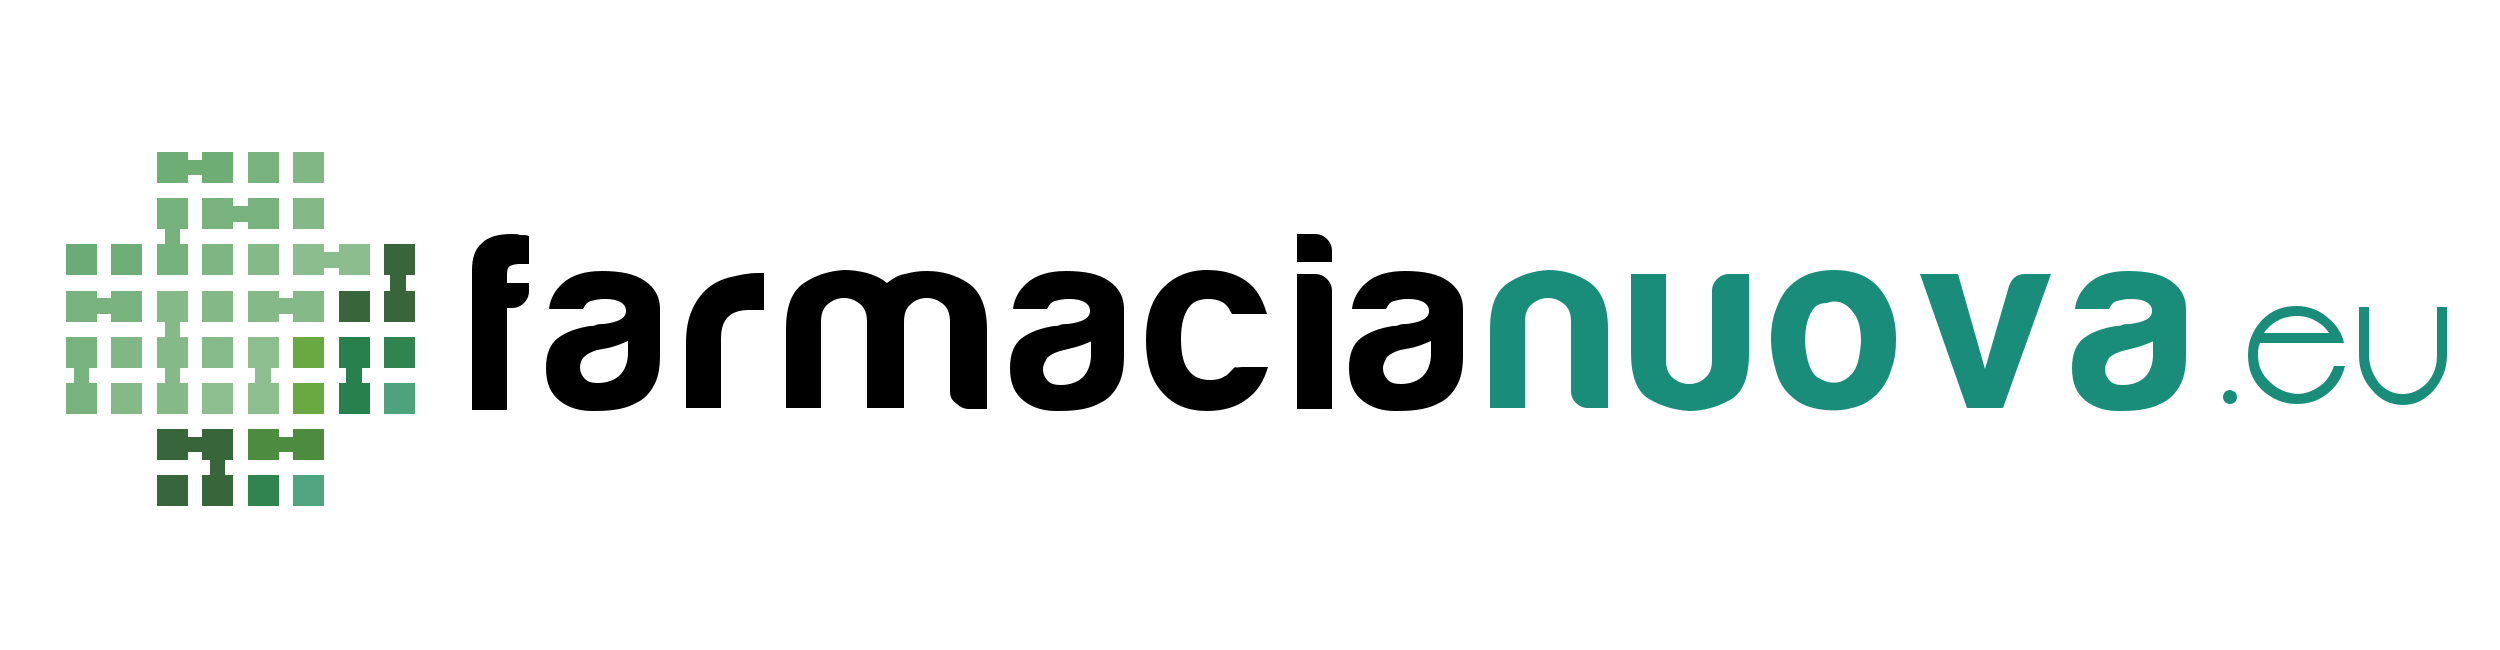 <?xml version="1.0" encoding="utf-8"?>
<!-- Generator: Adobe Illustrator 22.1.0, SVG Export Plug-In . SVG Version: 6.00 Build 0)  -->
<svg version="1.1" id="Livello_1" xmlns="http://www.w3.org/2000/svg" xmlns:xlink="http://www.w3.org/1999/xlink" x="0px" y="0px"
	 viewBox="0 0 250 65" style="enable-background:new 0 0 250 65;" xml:space="preserve">
<style type="text/css">
	.st0{fill-rule:evenodd;clip-rule:evenodd;fill:#78B37D;}
	.st1{fill-rule:evenodd;clip-rule:evenodd;fill:#6FAF77;}
	.st2{fill-rule:evenodd;clip-rule:evenodd;fill:#80B784;}
	.st3{fill-rule:evenodd;clip-rule:evenodd;fill:#85B988;}
	.st4{fill-rule:evenodd;clip-rule:evenodd;fill:#76B27C;}
	.st5{fill-rule:evenodd;clip-rule:evenodd;fill:#386539;}
	.st6{fill-rule:evenodd;clip-rule:evenodd;fill:#7EB683;}
	.st7{fill-rule:evenodd;clip-rule:evenodd;fill:#84B887;}
	.st8{fill-rule:evenodd;clip-rule:evenodd;fill:#87BA8A;}
	.st9{fill-rule:evenodd;clip-rule:evenodd;fill:#8EBE8F;}
	.st10{fill-rule:evenodd;clip-rule:evenodd;fill:#6EAE75;}
	.st11{fill-rule:evenodd;clip-rule:evenodd;fill:#318350;}
	.st12{fill-rule:evenodd;clip-rule:evenodd;fill:#8CBD8E;}
	.st13{fill-rule:evenodd;clip-rule:evenodd;fill:#6AA842;}
	.st14{fill-rule:evenodd;clip-rule:evenodd;fill:#4D8C3F;}
	.st15{fill-rule:evenodd;clip-rule:evenodd;fill:#50A47F;}
	.st16{fill-rule:evenodd;clip-rule:evenodd;fill:#28814D;}
	.st17{fill-rule:evenodd;clip-rule:evenodd;fill:#4EA37D;}
	.st18{fill-rule:evenodd;clip-rule:evenodd;fill:#6AAC73;}
	.st19{fill:#1A8D7A;}
</style>
<g>
	<polygon class="st0" points="9.7,29.1 9.7,29.8 11.1,29.8 11.1,29.1 14.2,29.1 14.2,32.2 11.1,32.2 11.1,31.4 9.7,31.4 9.7,32.2 
		6.6,32.2 6.6,29.1 	"/>
	<polygon class="st0" points="9.7,38.3 9.7,41.4 6.6,41.4 6.6,38.3 7.4,38.3 7.4,36.8 6.6,36.8 6.6,33.7 9.7,33.7 9.7,36.8 
		8.9,36.8 8.9,38.3 	"/>
	<rect x="11.1" y="24.4" class="st1" width="3.1" height="3.1"/>
	<rect x="11.1" y="33.7" class="st2" width="3.1" height="3.1"/>
	<rect x="11.1" y="38.3" class="st3" width="3.1" height="3.1"/>
	<polygon class="st4" points="18.8,24.4 18.8,27.5 15.7,27.5 15.7,24.4 16.5,24.4 16.5,22.9 15.7,22.9 15.7,19.8 18.8,19.8 
		18.8,22.9 18,22.9 18,24.4 	"/>
	<polygon class="st3" points="18.8,33.7 18.8,36.8 18,36.8 18,38.3 18.8,38.3 18.8,41.4 15.7,41.4 15.7,38.3 16.5,38.3 16.5,36.8 
		15.7,36.8 15.7,33.7 16.5,33.7 16.5,32.2 15.7,32.2 15.7,29.1 18.8,29.1 18.8,32.2 18,32.2 18,33.7 	"/>
	<polygon class="st5" points="18.8,42.9 18.8,43.7 20.2,43.7 20.2,42.9 23.3,42.9 23.3,46 22.5,46 22.5,47.5 23.3,47.5 23.3,50.6 
		20.2,50.6 20.2,47.5 21,47.5 21,46 20.2,46 20.2,45.2 18.8,45.2 18.8,46 15.7,46 15.7,42.9 	"/>
	<rect x="15.7" y="47.5" class="st5" width="3.1" height="3.1"/>
	<polygon class="st0" points="23.3,19.8 23.3,20.6 24.8,20.6 24.8,19.8 27.9,19.8 27.9,22.9 24.8,22.9 24.8,22.2 23.3,22.2 
		23.3,22.9 20.2,22.9 20.2,19.8 	"/>
	<rect x="20.2" y="24.4" class="st6" width="3.1" height="3.1"/>
	<rect x="20.2" y="29.1" class="st7" width="3.1" height="3.1"/>
	<rect x="20.2" y="33.7" class="st8" width="3.1" height="3.1"/>
	<rect x="20.2" y="38.3" class="st9" width="3.1" height="3.1"/>
	<polygon class="st10" points="23.3,15.2 23.3,18.3 20.2,18.3 20.2,17.5 18.8,17.5 18.8,18.3 15.7,18.3 15.7,15.2 18.8,15.2 
		18.8,16 20.2,16 20.2,15.2 	"/>
	<rect x="24.8" y="24.4" class="st3" width="3.1" height="3.1"/>
	<polygon class="st9" points="27.9,33.7 27.9,36.8 27.1,36.8 27.1,38.3 27.9,38.3 27.9,41.4 24.8,41.4 24.8,38.3 25.5,38.3 
		25.5,36.8 24.8,36.8 24.8,33.7 	"/>
	<rect x="24.8" y="47.5" class="st11" width="3.1" height="3.1"/>
	<rect x="24.8" y="15.2" class="st0" width="3.1" height="3.1"/>
	<rect x="29.3" y="19.8" class="st7" width="3.1" height="3.1"/>
	<polygon class="st12" points="32.4,24.4 32.4,25.2 33.9,25.2 33.9,24.4 37,24.4 37,27.5 33.9,27.5 33.9,26.8 32.4,26.8 32.4,27.5 
		29.3,27.5 29.3,24.4 	"/>
	<polygon class="st3" points="32.4,29.1 32.4,32.2 29.3,32.2 29.3,31.4 27.9,31.4 27.9,32.2 24.8,32.2 24.8,29.1 27.9,29.1 
		27.9,29.8 29.3,29.8 29.3,29.1 	"/>
	<rect x="29.3" y="33.7" class="st13" width="3.1" height="3.1"/>
	<rect x="29.3" y="38.3" class="st13" width="3.1" height="3.1"/>
	<polygon class="st14" points="32.4,42.9 32.4,46 29.3,46 29.3,45.2 27.9,45.2 27.9,46 24.8,46 24.8,42.9 27.9,42.9 27.9,43.7 
		29.3,43.7 29.3,42.9 	"/>
	<rect x="29.3" y="47.5" class="st15" width="3.1" height="3.1"/>
	<rect x="29.3" y="15.2" class="st2" width="3.1" height="3.1"/>
	<rect x="33.9" y="29.1" class="st5" width="3.1" height="3.1"/>
	<polygon class="st16" points="37,33.7 37,36.8 36.2,36.8 36.2,38.3 37,38.3 37,41.4 33.9,41.4 33.9,38.3 34.6,38.3 34.6,36.8 
		33.9,36.8 33.9,33.7 	"/>
	<polygon class="st5" points="41.5,29.1 41.5,32.2 38.4,32.2 38.4,29.1 39,29.1 39,27.5 38.4,27.5 38.4,24.4 41.5,24.4 41.5,27.5 
		40.6,27.5 40.6,29.1 	"/>
	<rect x="38.4" y="33.7" class="st11" width="3.1" height="3.1"/>
	<rect x="38.4" y="38.3" class="st17" width="3.1" height="3.1"/>
	<rect x="6.6" y="24.4" class="st18" width="3.1" height="3.1"/>
</g>
<g>
	<path d="M47.2,40.8V27c0-1.2,0.3-2.1,1-2.7c0.6-0.6,1.6-0.9,3-0.9c0.3,0,0.6,0,0.8,0.1c0.4,0,0.7,0,0.9,0.1v2.8h-0.9
		c-0.5,0-0.8,0.1-1,0.2c-0.2,0.1-0.3,0.4-0.3,0.8v0.9h2.2v0.8c0,0.5-0.2,0.9-0.5,1.2c-0.3,0.3-0.7,0.5-1.2,0.5h-0.5v10.2H47.2z"/>
	<path d="M63.6,40.3c-0.7,0.4-1.5,0.6-2.3,0.7c-0.8,0.1-1.5,0.1-2.1,0.1c-1.2,0-2.3-0.3-3.2-1c-0.9-0.7-1.4-1.7-1.4-3.3
		c0-1.4,0.4-2.4,1.2-3c0.8-0.6,1.9-1,3.2-1.2c0.2,0,0.4,0,0.6-0.1c0.2-0.1,0.5-0.1,0.8-0.1c1.5-0.2,2.2-0.6,2.2-1.3
		c0-0.5-0.3-0.8-0.8-1c-0.5-0.2-1-0.2-1.4-0.2c-0.5,0-0.9,0.1-1.3,0.2c-0.4,0.1-0.6,0.4-0.8,0.8h-3.4c0.1-1,0.6-1.9,1.4-2.6
		c0.9-0.8,2.2-1.2,3.9-1.2c1.9,0,3.3,0.3,4.3,1c1,0.7,1.5,1.6,1.5,2.8v4.6c0,1.4-0.2,2.4-0.7,3.2C64.9,39.4,64.3,40,63.6,40.3z
		 M62.8,34.1c-0.5,0.2-1.1,0.5-2,0.7L59.7,35c-0.6,0.2-1,0.4-1.3,0.7C58.1,36,58,36.4,58,36.7c0,0.5,0.2,0.9,0.5,1.2
		c0.3,0.3,0.7,0.4,1.3,0.4c0.9,0,1.7-0.3,2.2-0.8c0.5-0.5,0.8-1.3,0.8-2.2V34.1z"/>
	<path d="M68.6,40.8v-6.5c0-1.3,0.2-2.4,0.6-3.3c0.4-0.9,0.9-1.6,1.6-2.2c0.6-0.5,1.4-0.9,2.3-1.1c0.9-0.2,1.7-0.4,2.7-0.4
		c0.1,0,0.2,0,0.3,0c0.1,0,0.2,0,0.3,0V31H75c-1,0-1.7,0.2-2.2,0.7c-0.5,0.5-0.7,1.2-0.7,2.2v6.9H68.6z"/>
	<path d="M90.2,40.8h-3.5v-7.9v-0.7c0-0.8-0.2-1.4-0.7-1.8c-0.5-0.4-1-0.6-1.6-0.6c-0.6,0-1.1,0.2-1.6,0.6c-0.5,0.4-0.7,1-0.7,1.8
		v8.6h-3.5v-7.9c0-2.3,0.6-3.8,1.8-4.6c1.2-0.8,2.5-1.2,4-1.3c0.8,0,1.5,0.1,2.3,0.3c0.7,0.2,1.4,0.5,2,1c0.5-0.4,1.1-0.8,1.8-0.9
		c0.7-0.2,1.4-0.3,2.2-0.3c1.5,0,2.9,0.4,4.1,1.2c1.2,0.8,1.9,2.3,1.9,4.7v7.9h-1.8c-0.5,0-0.9-0.2-1.2-0.5C95.1,40,95,39.6,95,39.1
		v-6.9c0-0.8-0.2-1.4-0.7-1.8c-0.5-0.4-1-0.6-1.6-0.6s-1.2,0.2-1.6,0.6c-0.5,0.4-0.7,1-0.7,1.8v0.7V40.8z"/>
	<path d="M110,40.3c-0.7,0.4-1.5,0.6-2.3,0.7c-0.8,0.1-1.5,0.1-2.1,0.1c-1.2,0-2.3-0.3-3.2-1c-0.9-0.7-1.4-1.7-1.4-3.3
		c0-1.4,0.4-2.4,1.2-3c0.8-0.6,1.9-1,3.2-1.2c0.2,0,0.4,0,0.6-0.1c0.2-0.1,0.5-0.1,0.8-0.1c1.5-0.2,2.2-0.6,2.2-1.3
		c0-0.5-0.3-0.8-0.8-1c-0.5-0.2-1-0.2-1.4-0.2c-0.5,0-0.9,0.1-1.3,0.2c-0.4,0.1-0.6,0.4-0.8,0.8h-3.4c0.1-1,0.6-1.9,1.4-2.6
		c0.9-0.8,2.2-1.2,3.9-1.2c1.9,0,3.3,0.3,4.3,1c1,0.7,1.5,1.6,1.5,2.8v4.6c0,1.4-0.2,2.4-0.7,3.2C111.3,39.4,110.7,40,110,40.3z
		 M109.2,34.1c-0.5,0.2-1.1,0.5-2,0.7l-1.2,0.3c-0.6,0.2-1,0.4-1.3,0.7c-0.2,0.4-0.4,0.7-0.4,1.1c0,0.5,0.2,0.9,0.5,1.2
		c0.3,0.3,0.7,0.4,1.3,0.4c0.9,0,1.7-0.3,2.2-0.8c0.5-0.5,0.8-1.3,0.8-2.2V34.1z"/>
	<path d="M124.3,36.7h2.5c-0.4,1.4-1.1,2.5-2.1,3.2c-1,0.8-2.4,1.2-4,1.2c-1.9,0-3.4-0.6-4.5-1.9c-1.1-1.2-1.6-3-1.6-5.2
		c0-2.2,0.5-3.9,1.6-5.1c1.1-1.2,2.6-1.9,4.5-1.9c2,0,3.6,0.6,4.7,1.8c0.6,0.7,1,1.6,1.3,2.6h-3.5c-0.2-0.3-0.3-0.6-0.5-0.8
		c-0.4-0.5-1.1-0.7-1.9-0.7c-0.7,0-1.4,0.2-1.8,0.7c-0.6,0.7-0.9,1.8-0.9,3.3c0,1.6,0.3,2.7,0.9,3.3c0.4,0.5,1.1,0.8,2,0.8
		c0.6,0,1.1-0.1,1.5-0.4c0.1,0,0.2-0.1,0.3-0.2c0.1-0.1,0.2-0.2,0.3-0.3c0.1-0.1,0.2-0.2,0.4-0.4C123.6,36.8,123.9,36.7,124.3,36.7z
		"/>
	<path d="M129.7,23.4h1.8c0.5,0,0.9,0.2,1.2,0.5c0.3,0.3,0.5,0.7,0.5,1.2v1.1h-3.5V23.4z M129.7,27.4h1.8c0.5,0,0.9,0.2,1.2,0.5
		c0.3,0.3,0.5,0.7,0.5,1.2v11.8h-3.5V27.4z"/>
	<path d="M143.9,40.3c-0.7,0.4-1.5,0.6-2.3,0.7c-0.8,0.1-1.5,0.1-2.1,0.1c-1.2,0-2.3-0.3-3.2-1c-0.9-0.7-1.4-1.7-1.4-3.3
		c0-1.4,0.4-2.4,1.2-3c0.8-0.6,1.9-1,3.2-1.2c0.2,0,0.4,0,0.6-0.1c0.2-0.1,0.5-0.1,0.8-0.1c1.5-0.2,2.2-0.6,2.2-1.3
		c0-0.5-0.3-0.8-0.8-1c-0.5-0.2-1-0.2-1.4-0.2c-0.5,0-0.9,0.1-1.3,0.2c-0.4,0.1-0.6,0.4-0.8,0.8h-3.4c0.1-1,0.6-1.9,1.4-2.6
		c0.9-0.8,2.2-1.2,3.9-1.2c1.9,0,3.3,0.3,4.3,1c1,0.7,1.5,1.6,1.5,2.8v4.6c0,1.4-0.2,2.4-0.7,3.2C145.2,39.4,144.6,40,143.9,40.3z
		 M143.1,34.1c-0.5,0.2-1.1,0.5-2,0.7L140,35c-0.6,0.2-1,0.4-1.3,0.7c-0.2,0.4-0.4,0.7-0.4,1.1c0,0.5,0.2,0.9,0.5,1.2
		c0.3,0.3,0.7,0.4,1.3,0.4c0.9,0,1.7-0.3,2.2-0.8c0.5-0.5,0.8-1.3,0.8-2.2V34.1z"/>
	<path class="st19" d="M160.6,40.8h-1.8c-0.5,0-0.9-0.2-1.2-0.5c-0.3-0.3-0.5-0.7-0.5-1.2v-6.9c0-0.8-0.2-1.4-0.7-1.8
		c-0.5-0.4-1-0.6-1.6-0.6c-0.6,0-1.1,0.2-1.6,0.6c-0.5,0.4-0.7,1-0.7,1.8v8.6h-3.5v-7.9c0-2.3,0.6-3.8,1.8-4.6
		c1.2-0.8,2.5-1.2,4-1.3c1.5,0,2.9,0.4,4.1,1.2c1.2,0.8,1.9,2.3,1.9,4.7V40.8z"/>
	<path class="st19" d="M174.9,27.4v7.9c0,2.4-0.6,4-1.9,4.7c-1.3,0.7-2.6,1.1-4.1,1.1c-1.5-0.1-2.8-0.5-4-1.2
		c-1.2-0.7-1.8-2.3-1.8-4.6v-7.9h3.5V36c0,0.8,0.2,1.4,0.7,1.8c0.5,0.4,1,0.6,1.6,0.6s1.2-0.2,1.6-0.6c0.5-0.4,0.7-1,0.7-1.8v-6.9
		c0-0.5,0.2-0.9,0.5-1.2c0.3-0.3,0.7-0.5,1.2-0.5H174.9z"/>
	<path class="st19" d="M179.1,39.6c-0.7-0.6-1.2-1.4-1.5-2.5c-0.3-1-0.5-2.1-0.5-3.2c0-0.9,0.1-1.8,0.4-2.7c0.3-0.9,0.7-1.7,1.2-2.3
		c0.9-1,2-1.6,3.4-1.8c1.4-0.2,2.6-0.1,3.8,0.3c1.3,0.5,2.2,1.4,2.8,2.6c0.6,1.1,0.9,2.4,0.9,3.9c0,1.1-0.1,2-0.4,2.8
		c-0.2,0.8-0.5,1.4-0.9,2c-0.8,1.1-1.8,1.8-3.1,2.1c-1.1,0.3-2.2,0.3-3.4,0.1C180.6,40.7,179.7,40.2,179.1,39.6z M181.5,30.7
		c-0.7,0.8-1,1.9-1,3.5c0.1,1.5,0.4,2.6,0.9,3.2c0.2,0.3,0.6,0.5,1.1,0.7c0.5,0.2,1,0.2,1.5,0.1c0.5-0.2,1-0.5,1.4-1.1
		c0.4-0.6,0.6-1.6,0.7-2.9c0-1.2-0.2-2.1-0.6-2.7c-0.4-0.6-0.8-1-1.3-1.2c-0.5-0.2-1-0.2-1.5,0C182.1,30.3,181.7,30.5,181.5,30.7z"
		/>
	<path class="st19" d="M200.3,40.8h-3.6L192,27.4h3.8l2.7,9.5l2.4-8.3c0.3-0.8,0.8-1.2,1.6-1.2h2.6L200.3,40.8z"/>
	<path class="st19" d="M216.2,40.3c-0.7,0.4-1.5,0.6-2.3,0.7c-0.8,0.1-1.5,0.1-2.1,0.1c-1.2,0-2.3-0.3-3.2-1
		c-0.9-0.7-1.4-1.7-1.4-3.3c0-1.4,0.4-2.4,1.2-3c0.8-0.6,1.9-1,3.2-1.2c0.2,0,0.4,0,0.6-0.1c0.2-0.1,0.5-0.1,0.8-0.1
		c1.5-0.2,2.2-0.6,2.2-1.3c0-0.5-0.3-0.8-0.8-1c-0.5-0.2-1-0.2-1.4-0.2c-0.5,0-0.9,0.1-1.3,0.2c-0.4,0.1-0.6,0.4-0.8,0.8h-3.4
		c0.1-1,0.6-1.9,1.4-2.6c0.9-0.8,2.2-1.2,3.9-1.2c1.9,0,3.3,0.3,4.3,1c1,0.7,1.5,1.6,1.5,2.8v4.6c0,1.4-0.2,2.4-0.7,3.2
		C217.5,39.4,216.9,40,216.2,40.3z M215.4,34.1c-0.5,0.2-1.1,0.5-2,0.7l-1.2,0.3c-0.6,0.2-1,0.4-1.3,0.7c-0.2,0.4-0.4,0.7-0.4,1.1
		c0,0.5,0.2,0.9,0.5,1.2c0.3,0.3,0.7,0.4,1.3,0.4c0.9,0,1.7-0.3,2.2-0.8c0.5-0.5,0.8-1.3,0.8-2.2V34.1z"/>
</g>
<g>
	<path class="st19" d="M223.5,39.2c0.1,0.1,0.2,0.3,0.2,0.5c0,0.2-0.1,0.4-0.2,0.5c-0.1,0.1-0.3,0.2-0.5,0.2c-0.2,0-0.4-0.1-0.5-0.2
		c-0.1-0.1-0.2-0.3-0.2-0.5c0-0.2,0.1-0.4,0.2-0.5c0.1-0.1,0.3-0.2,0.5-0.2C223.1,39,223.3,39.1,223.5,39.2z"/>
	<path class="st19" d="M226,34.3c-0.2,0.4-0.2,0.8-0.2,1.2c0,1.1,0.4,2,1.2,2.7c0.8,0.8,1.7,1.1,2.7,1.2c0.8,0,1.6-0.3,2.3-0.8
		c0.7-0.5,1.1-1.2,1.4-2h1.1c-0.3,1.2-0.9,2.1-1.8,2.8c-0.9,0.7-1.9,1-3,1c-1.4,0-2.5-0.5-3.5-1.4c-1-1-1.4-2.1-1.4-3.5
		c0-1.4,0.5-2.5,1.4-3.5c1-1,2.1-1.4,3.5-1.4c1.1,0,2.2,0.4,3,1.1c0.9,0.7,1.5,1.6,1.7,2.6L226,34.3z M232.9,33.3
		c-0.2-0.3-0.5-0.7-1-1c-0.7-0.5-1.4-0.7-2.2-0.7c-1,0-1.9,0.3-2.7,1c-0.3,0.3-0.5,0.5-0.6,0.7H232.9z"/>
	<path class="st19" d="M244.7,35.5c0,1.4-0.5,2.5-1.3,3.5c-0.9,1-1.9,1.5-3.1,1.5c-1.2,0-2.3-0.5-3.1-1.5c-0.9-1-1.3-2.1-1.3-3.5
		v-4.8h1v4.8c0,1.1,0.4,2,1,2.8c0.7,0.8,1.5,1.1,2.4,1.1c0.9,0,1.7-0.4,2.4-1.1c0.7-0.8,1-1.7,1-2.8v-4.8h1V35.5z"/>
</g>
</svg>
